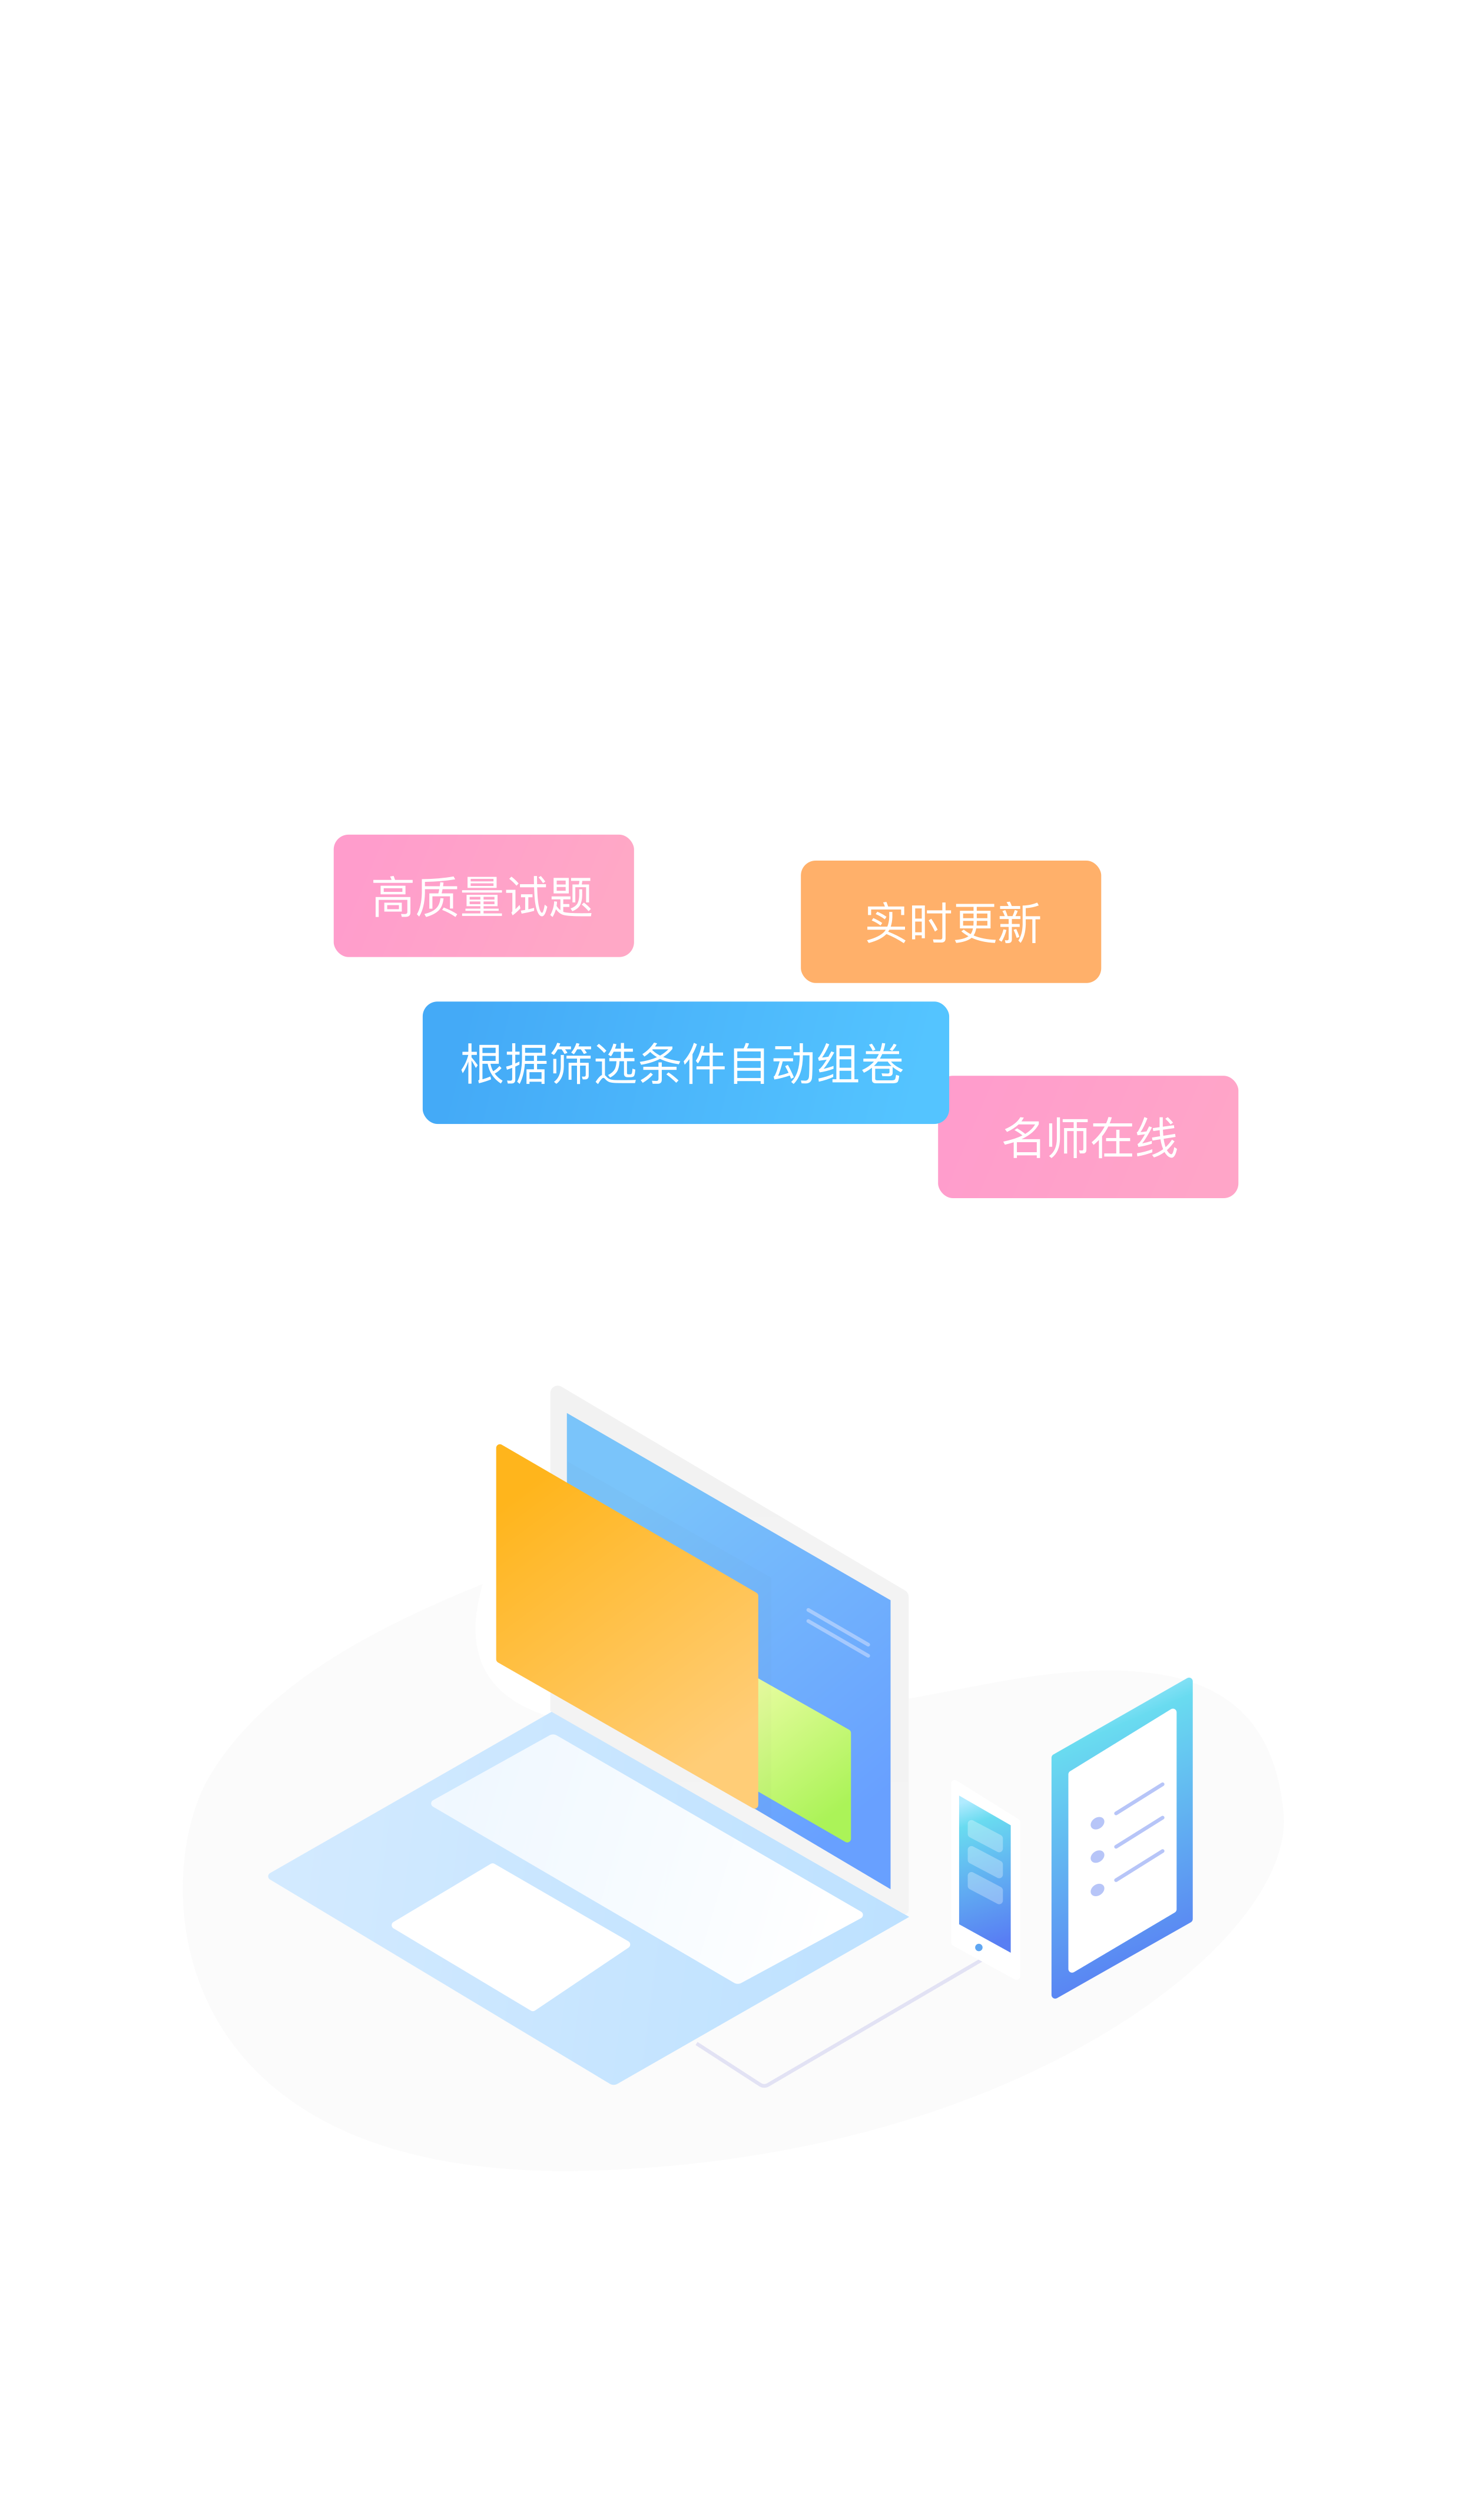 <?xml version="1.0" encoding="UTF-8"?>
<svg width="397px" height="674px" viewBox="0 0 397 674" version="1.1" xmlns="http://www.w3.org/2000/svg" xmlns:xlink="http://www.w3.org/1999/xlink">
    <!-- Generator: Sketch 53.1 (72631) - https://sketchapp.com -->
    <title>Group 92</title>
    <desc>Created with Sketch.</desc>
    <defs>
        <linearGradient x1="94.974%" y1="62.151%" x2="5.971%" y2="38.514%" id="linearGradient-1">
            <stop stop-color="#FFFFFF" stop-opacity="0.35" offset="0%"></stop>
            <stop stop-color="#FFFFFF" stop-opacity="0.536" offset="100%"></stop>
        </linearGradient>
        <linearGradient x1="92.585%" y1="57.473%" x2="5.971%" y2="42.547%" id="linearGradient-2">
            <stop stop-color="#FFA8C6" offset="0%"></stop>
            <stop stop-color="#FF9DCC" offset="100%"></stop>
        </linearGradient>
        <filter x="-24.5%" y="-60.5%" width="148.9%" height="221.1%" filterUnits="objectBoundingBox" id="filter-3">
            <feOffset dx="0" dy="4" in="SourceAlpha" result="shadowOffsetOuter1"></feOffset>
            <feGaussianBlur stdDeviation="4" in="shadowOffsetOuter1" result="shadowBlurOuter1"></feGaussianBlur>
            <feColorMatrix values="0 0 0 0 0.416   0 0 0 0 0.444   0 0 0 0 0.864  0 0 0 1 0" type="matrix" in="shadowBlurOuter1" result="shadowMatrixOuter1"></feColorMatrix>
            <feMerge>
                <feMergeNode in="shadowMatrixOuter1"></feMergeNode>
                <feMergeNode in="SourceGraphic"></feMergeNode>
            </feMerge>
        </filter>
        <linearGradient x1="94.974%" y1="57.763%" x2="5.971%" y2="42.662%" id="linearGradient-4">
            <stop stop-color="#FFFFFF" stop-opacity="0.35" offset="0%"></stop>
            <stop stop-color="#FFFFFF" stop-opacity="0.536" offset="100%"></stop>
        </linearGradient>
        <linearGradient x1="94.974%" y1="57.885%" x2="5.971%" y2="42.547%" id="linearGradient-5">
            <stop stop-color="#FFA5C8" offset="0%"></stop>
            <stop stop-color="#FF9DCC" offset="100%"></stop>
        </linearGradient>
        <linearGradient x1="94.974%" y1="52.566%" x2="5.971%" y2="47.575%" id="linearGradient-6">
            <stop stop-color="#54C4FF" offset="0%"></stop>
            <stop stop-color="#44AAF7" offset="100%"></stop>
        </linearGradient>
        <linearGradient x1="1.237%" y1="46.059%" x2="100%" y2="53.419%" id="linearGradient-7">
            <stop stop-color="#D3EAFF" offset="0%"></stop>
            <stop stop-color="#BDE1FF" offset="100%"></stop>
        </linearGradient>
        <linearGradient x1="4.371%" y1="41.762%" x2="97.312%" y2="57.604%" id="linearGradient-8">
            <stop stop-color="#FFFFFF" stop-opacity="0.704" offset="0%"></stop>
            <stop stop-color="#FFFFFF" offset="100%"></stop>
        </linearGradient>
        <linearGradient x1="50%" y1="0%" x2="50%" y2="100%" id="linearGradient-9">
            <stop stop-color="#F2F2F2" offset="0%"></stop>
            <stop stop-color="#F4F4F4" offset="100%"></stop>
        </linearGradient>
        <linearGradient x1="71.918%" y1="94.624%" x2="27.228%" y2="15.483%" id="linearGradient-10">
            <stop stop-color="#68A0FF" offset="0%"></stop>
            <stop stop-color="#7AC4FA" offset="100%"></stop>
        </linearGradient>
        <linearGradient x1="22.865%" y1="0%" x2="76.658%" y2="91.666%" id="linearGradient-11">
            <stop stop-color="#F6FFB1" offset="0%"></stop>
            <stop stop-color="#ABF358" offset="100%"></stop>
        </linearGradient>
        <linearGradient x1="44.945%" y1="0%" x2="55.401%" y2="95.639%" id="linearGradient-12">
            <stop stop-color="#B1EBFF" offset="0%"></stop>
            <stop stop-color="#69DBF0" offset="16.48%"></stop>
            <stop stop-color="#587EF3" offset="100%"></stop>
        </linearGradient>
        <linearGradient x1="41.224%" y1="0%" x2="59.376%" y2="95.639%" id="linearGradient-13">
            <stop stop-color="#B1EBFF" offset="0%"></stop>
            <stop stop-color="#69DBF0" offset="16.48%"></stop>
            <stop stop-color="#587EF3" offset="100%"></stop>
        </linearGradient>
        <linearGradient x1="27.931%" y1="2.758%" x2="74.619%" y2="89.703%" id="linearGradient-14">
            <stop stop-color="#FFB51C" offset="0%"></stop>
            <stop stop-color="#FFCD77" offset="100%"></stop>
        </linearGradient>
    </defs>
    <g id="Page-1" stroke="none" stroke-width="1" fill="none" fill-rule="evenodd">
        <g id="Group-92">
            <g id="Group-90">
                <g id="Group-73-Copy-4">
                    <path d="M6,0 L391,0 C394.314,-6.08718376e-16 397,2.686 397,6 L397,668 C397,671.314 394.314,674 391,674 L6,674 C2.686,674 4.05812251e-16,671.314 0,668 L0,6 C-4.05812251e-16,2.686 2.686,6.08718376e-16 6,0 Z" id="Rectangle-37" fill="#FFFFFF"></path>
                    <path d="M56.379,479.059 C40.772,505.54 41.631,588.358 158.769,585.176 C275.906,581.994 349.353,522.26 346.197,488.855 C343.04,455.45 320.139,443.778 266.959,453.804 C213.779,463.83 113.001,485.371 130.203,427 C105.328,437.138 71.985,452.579 56.379,479.059 Z" id="Path-18" fill="#D7D7D7" opacity="0.1"></path>
                    <g id="Group-89" transform="translate(76, 225)">
                        <rect id="Rectangle-59-Copy" fill="url(#linearGradient-1)" opacity="0.2" x="0" y="27" width="87" height="44" rx="4"></rect>
                        <g id="Group-88" transform="translate(14, 0)">
                            <rect id="Rectangle-59" fill="url(#linearGradient-2)" x="0" y="0" width="81" height="33" rx="4"></rect>
                            <path d="M16.156,11.124 C16.288,11.448 16.42,11.808 16.54,12.204 L21.292,12.204 L21.292,12.996 L10.696,12.996 L10.696,12.204 L15.616,12.204 C15.496,11.868 15.352,11.568 15.208,11.292 L16.156,11.124 Z M19.372,22.164 L18.364,22.164 L18.16,21.384 L19.12,21.42 C19.612,21.42 19.864,21.228 19.864,20.844 L19.864,17.58 L12.136,17.58 L12.136,22.2 L11.308,22.2 L11.308,16.824 L20.692,16.824 L20.692,21.024 C20.692,21.78 20.248,22.164 19.372,22.164 Z M12.652,13.776 L19.36,13.776 L19.36,16.104 L12.652,16.104 L12.652,13.776 Z M18.52,15.432 L18.52,14.448 L13.492,14.448 L13.492,15.432 L18.52,15.432 Z M13.648,18.348 L18.364,18.348 L18.364,20.748 L13.648,20.748 L13.648,18.348 Z M17.596,20.1 L17.596,18.996 L14.428,18.996 L14.428,20.1 L17.596,20.1 Z M24.604,14.7 L24.604,15.756 C24.544,18.396 24.028,20.508 23.044,22.092 L22.444,21.456 C23.26,20.088 23.704,18.18 23.776,15.756 L23.776,12 C26.944,11.976 29.8,11.724 32.332,11.268 L32.764,12.048 C30.34,12.456 27.616,12.684 24.604,12.732 L24.604,13.908 L28.612,13.908 C28.672,13.548 28.72,13.176 28.756,12.816 L29.62,12.924 C29.584,13.26 29.536,13.596 29.488,13.908 L33.292,13.908 L33.292,14.7 L29.356,14.7 C29.284,15.108 29.2,15.48 29.104,15.84 L32.188,15.84 L32.188,19.92 L31.36,19.92 L31.36,16.632 L26.62,16.632 L26.62,19.968 L25.792,19.968 L25.792,15.84 L28.228,15.84 C28.324,15.456 28.408,15.084 28.48,14.7 L24.604,14.7 Z M29.68,19.644 C31.012,20.148 32.224,20.748 33.316,21.456 L32.836,22.188 C31.672,21.396 30.472,20.76 29.248,20.292 L29.68,19.644 Z M28.792,17.112 L29.632,17.172 C29.488,18.588 29.056,19.68 28.336,20.424 C27.592,21.168 26.452,21.768 24.928,22.2 L24.46,21.408 C25.876,21.048 26.92,20.556 27.592,19.908 C28.264,19.26 28.66,18.324 28.792,17.112 Z M35.836,16.224 L44.188,16.224 L44.188,19.284 L40.42,19.284 L40.42,19.956 L44.488,19.956 L44.488,20.532 L40.42,20.532 L40.42,21.24 L45.364,21.24 L45.364,21.912 L34.636,21.912 L34.636,21.24 L39.556,21.24 L39.556,20.532 L35.536,20.532 L35.536,19.956 L39.556,19.956 L39.556,19.284 L35.836,19.284 L35.836,16.224 Z M43.36,18.744 L43.36,18.012 L40.42,18.012 L40.42,18.744 L43.36,18.744 Z M39.556,18.744 L39.556,18.012 L36.664,18.012 L36.664,18.744 L39.556,18.744 Z M36.664,17.508 L39.556,17.508 L39.556,16.764 L36.664,16.764 L36.664,17.508 Z M40.42,16.764 L40.42,17.508 L43.36,17.508 L43.36,16.764 L40.42,16.764 Z M36.1,11.388 L43.936,11.388 L43.936,14.352 L36.1,14.352 L36.1,11.388 Z M43.096,13.836 L43.096,13.128 L36.94,13.128 L36.94,13.836 L43.096,13.836 Z M36.94,12.612 L43.096,12.612 L43.096,11.916 L36.94,11.916 L36.94,12.612 Z M34.624,14.976 L45.376,14.976 L45.376,15.624 L34.624,15.624 L34.624,14.976 Z M51.64,16.884 L50.512,16.884 L50.512,16.08 L53.62,16.08 L53.62,16.884 L52.492,16.884 L52.492,20.136 C53.02,20.016 53.548,19.884 54.052,19.74 L54.052,20.544 C53.008,20.844 51.88,21.096 50.68,21.3 L50.464,20.484 C50.86,20.436 51.256,20.376 51.64,20.304 L51.64,16.884 Z M56.188,22.02 C55.78,22.02 55.408,21.708 55.096,21.084 C54.736,20.364 54.472,19.392 54.304,18.144 C54.172,17.088 54.088,15.768 54.04,14.196 L50.236,14.196 L50.236,13.356 L54.016,13.356 C53.992,12.66 53.992,11.928 53.992,11.16 L54.832,11.16 C54.832,11.94 54.832,12.672 54.856,13.356 L57.244,13.356 L57.244,14.196 L54.868,14.196 C54.928,16.26 55.06,17.844 55.252,18.972 C55.516,20.34 55.828,21.036 56.188,21.084 C56.428,21.036 56.68,20.304 56.92,18.876 L57.604,19.428 C57.208,21.156 56.74,22.02 56.188,22.02 Z M55.864,11.148 C56.38,11.724 56.776,12.228 57.064,12.66 L56.464,13.08 C56.164,12.612 55.756,12.096 55.252,11.52 L55.864,11.148 Z M47.944,11.316 C48.712,11.928 49.348,12.54 49.876,13.164 L49.288,13.764 C48.808,13.176 48.16,12.552 47.344,11.904 L47.944,11.316 Z M46.504,14.868 L49.024,14.868 L49.024,20.1 C49.384,19.752 49.744,19.368 50.128,18.948 L50.356,19.86 C49.696,20.58 49,21.216 48.256,21.768 L47.92,21 C48.088,20.856 48.184,20.688 48.184,20.508 L48.184,15.696 L46.504,15.696 L46.504,14.868 Z M66.82,21.192 C68.02,21.192 68.92,21.168 69.52,21.144 L69.376,22.008 L67.012,22.008 C64.132,22.008 62.344,21.852 61.624,21.54 C60.988,21.276 60.424,20.784 59.932,20.088 C59.716,20.856 59.416,21.564 59.032,22.212 L58.408,21.66 C59.056,20.568 59.404,19.344 59.464,17.976 L60.232,18.072 C60.208,18.48 60.172,18.852 60.112,19.212 C60.424,19.704 60.772,20.088 61.144,20.364 L61.144,17.448 L58.768,17.448 L58.768,16.656 L63.856,16.656 L63.856,17.448 L61.912,17.448 L61.912,18.72 L63.556,18.72 L63.556,19.488 L61.912,19.488 L61.912,20.796 C61.984,20.82 62.044,20.844 62.092,20.868 C62.788,21.084 64.36,21.192 66.82,21.192 Z M59.308,11.664 L63.4,11.664 L63.4,15.852 L59.308,15.852 L59.308,11.664 Z M62.56,15.132 L62.56,14.112 L60.148,14.112 L60.148,15.132 L62.56,15.132 Z M60.148,13.44 L62.56,13.44 L62.56,12.384 L60.148,12.384 L60.148,13.44 Z M64.024,11.676 L69.208,11.676 L69.208,12.468 L67.048,12.468 C67.012,12.804 66.964,13.116 66.892,13.428 L68.872,13.428 L68.872,18.276 L68.068,18.276 L68.068,14.172 L65.164,14.172 L65.164,18.276 L64.396,18.276 L64.396,13.428 L66.112,13.428 C66.184,13.116 66.232,12.792 66.268,12.468 L64.024,12.468 L64.024,11.676 Z M67.48,18.312 C68.224,18.888 68.848,19.464 69.352,20.04 L68.74,20.64 C68.296,20.088 67.684,19.488 66.904,18.864 L67.48,18.312 Z M66.22,14.736 L67.012,14.736 L67.012,16.428 C66.988,17.568 66.76,18.48 66.352,19.164 C65.944,19.8 65.272,20.292 64.36,20.652 L63.892,19.908 C64.756,19.596 65.356,19.164 65.704,18.624 C66.016,18.06 66.196,17.328 66.22,16.428 L66.22,14.736 Z" id="高质量试题" fill="#FFFFFF" fill-rule="nonzero"></path>
                        </g>
                        <g id="Group-88-Copy-2" filter="url(#filter-3)" transform="translate(92, 33)"></g>
                        <rect id="Rectangle-59" fill="url(#linearGradient-4)" x="92" y="33" width="94" height="38" rx="4"></rect>
                        <g id="Group-88-Copy-4" transform="translate(140, 7)">
                            <rect id="Rectangle-59" fill="#FFB06A" x="0" y="0" width="81" height="33" rx="4"></rect>
                            <path d="M23.06,19.8 C22.088,20.832 20.504,21.636 18.308,22.212 L17.828,21.48 C20.06,20.904 21.62,20.124 22.508,19.164 C22.652,18.996 22.772,18.816 22.892,18.624 L17.936,18.624 L17.936,17.808 L23.312,17.808 C23.624,17.064 23.792,16.212 23.828,15.264 L23.828,13.848 L24.668,13.848 L24.668,15.264 C24.632,16.212 24.488,17.064 24.224,17.808 L28.076,17.808 L28.076,18.624 L23.864,18.624 C23.756,18.816 23.648,18.996 23.54,19.164 C25.244,19.836 26.816,20.616 28.232,21.528 L27.764,22.272 C26.228,21.24 24.668,20.424 23.06,19.8 Z M19.532,15.492 C20.408,15.864 21.212,16.308 21.932,16.812 L21.488,17.496 C20.72,16.92 19.916,16.464 19.1,16.14 L19.532,15.492 Z M20.612,13.776 C21.512,14.148 22.34,14.604 23.084,15.144 L22.64,15.828 C21.836,15.228 21.008,14.76 20.168,14.424 L20.612,13.776 Z M27.872,12.372 L27.872,14.676 L27.032,14.676 L27.032,13.176 L18.944,13.176 L18.944,14.676 L18.104,14.676 L18.104,12.372 L22.664,12.372 C22.52,11.964 22.352,11.604 22.172,11.268 L23.06,11.124 C23.216,11.484 23.372,11.904 23.528,12.372 L27.872,12.372 Z M33.44,12.096 L33.44,20.94 L32.6,20.94 L32.6,20.136 L30.824,20.136 L30.824,21.228 L29.984,21.228 L29.984,12.096 L33.44,12.096 Z M30.824,19.332 L32.6,19.332 L32.6,16.44 L30.824,16.44 L30.824,19.332 Z M30.824,15.636 L32.6,15.636 L32.6,12.888 L30.824,12.888 L30.824,15.636 Z M35.168,15.672 C35.912,16.8 36.488,17.784 36.884,18.624 L36.164,19.128 C35.744,18.228 35.18,17.22 34.46,16.116 L35.168,15.672 Z M37.904,22.08 L35.804,22.08 L35.624,21.24 C36.32,21.264 36.98,21.288 37.616,21.288 C37.964,21.288 38.144,21.096 38.144,20.724 L38.144,14.232 L33.992,14.232 L33.992,13.404 L38.144,13.404 L38.144,11.292 L39.02,11.292 L39.02,13.404 L40.496,13.404 L40.496,14.232 L39.02,14.232 L39.02,20.94 C39.02,21.696 38.648,22.08 37.904,22.08 Z M41.864,11.676 L52.148,11.676 L52.148,12.48 L47.432,12.48 L47.432,13.524 L51.152,13.524 L51.152,18.276 L47.288,18.276 C47.144,19.068 46.916,19.704 46.58,20.184 C48.26,20.892 50.252,21.288 52.556,21.36 L52.34,22.188 C49.928,22.092 47.828,21.624 46.04,20.808 C45.2,21.528 43.82,21.984 41.912,22.2 L41.54,21.408 C43.208,21.276 44.432,20.94 45.2,20.388 C44.504,20.004 43.856,19.56 43.268,19.056 L43.928,18.6 C44.492,19.068 45.116,19.476 45.788,19.824 C46.076,19.416 46.292,18.9 46.412,18.276 L42.896,18.276 L42.896,13.524 L46.568,13.524 L46.568,12.48 L41.864,12.48 L41.864,11.676 Z M50.3,17.52 L50.3,16.248 L47.432,16.248 L47.432,16.668 L47.396,17.52 L50.3,17.52 Z M46.532,17.52 C46.556,17.244 46.568,16.956 46.568,16.668 L46.568,16.248 L43.748,16.248 L43.748,17.52 L46.532,17.52 Z M43.748,15.528 L46.568,15.528 L46.568,14.268 L43.748,14.268 L43.748,15.528 Z M47.432,14.268 L47.432,15.528 L50.3,15.528 L50.3,14.268 L47.432,14.268 Z M63.728,11.316 L64.16,12.084 C63.104,12.492 61.94,12.744 60.644,12.816 L60.644,15 L64.52,15 L64.52,15.828 L63.272,15.828 L63.272,22.236 L62.42,22.236 L62.42,15.828 L60.644,15.828 L60.644,17.256 C60.584,19.32 60.128,20.964 59.264,22.188 L58.652,21.54 C59.36,20.508 59.744,19.08 59.804,17.256 L59.804,12.12 C61.256,12.096 62.564,11.82 63.728,11.316 Z M53.732,12.24 L56.024,12.24 C55.856,11.856 55.676,11.508 55.472,11.196 L56.36,11.052 C56.54,11.412 56.708,11.808 56.876,12.24 L59.144,12.24 L59.144,13.032 L53.732,13.032 L53.732,12.24 Z M53.612,14.964 L54.992,14.964 C54.812,14.484 54.596,14.028 54.356,13.608 L55.124,13.332 C55.352,13.776 55.568,14.316 55.76,14.964 L57.08,14.964 C57.32,14.436 57.524,13.884 57.704,13.308 L58.484,13.572 C58.292,14.088 58.088,14.556 57.86,14.964 L59.216,14.964 L59.216,15.744 L56.9,15.744 L56.9,17.088 L59.012,17.088 L59.012,17.88 L56.9,17.88 L56.9,21.276 C56.9,21.924 56.552,22.248 55.856,22.248 L55.208,22.248 L55.028,21.444 C55.22,21.48 55.4,21.504 55.568,21.504 C55.88,21.504 56.036,21.36 56.036,21.072 L56.036,17.88 L53.804,17.88 L53.804,17.088 L56.036,17.088 L56.036,15.744 L53.612,15.744 L53.612,14.964 Z M54.644,18.528 L55.436,18.696 C55.124,19.908 54.68,20.964 54.128,21.864 L53.408,21.408 C53.972,20.544 54.38,19.584 54.644,18.528 Z M58.088,18.444 C58.448,19.224 58.736,19.932 58.928,20.58 L58.208,20.856 C57.98,20.1 57.704,19.356 57.368,18.636 L58.088,18.444 Z" id="实时更新" fill="#FFFFFF" fill-rule="nonzero"></path>
                        </g>
                        <g id="Group-88-Copy-3" transform="translate(177, 65)">
                            <rect id="Rectangle-59" fill="url(#linearGradient-5)" x="0" y="0" width="81" height="33" rx="4"></rect>
                            <path d="M21.26,21.456 L21.26,22.164 L20.396,22.164 L20.396,17.928 C19.652,18.168 18.872,18.384 18.032,18.588 L17.576,17.76 C19.652,17.328 21.38,16.776 22.76,16.08 C22.232,15.636 21.512,15.156 20.6,14.64 L21.344,14.172 C22.256,14.736 22.976,15.24 23.492,15.684 C24.716,14.952 25.604,14.1 26.168,13.116 L21.728,13.116 C20.912,13.872 19.88,14.544 18.608,15.144 L18.032,14.4 C20.084,13.524 21.464,12.444 22.184,11.172 L23.132,11.28 C22.94,11.64 22.724,11.976 22.484,12.3 L27.164,12.3 L27.164,13.068 C26.3,14.712 24.752,16.056 22.496,17.1 L27.5,17.1 L27.5,22.164 L26.624,22.164 L26.624,21.456 L21.26,21.456 Z M26.624,20.616 L26.624,17.904 L21.26,17.904 L21.26,20.616 L26.624,20.616 Z M29.96,12.828 L30.788,12.828 L30.788,19.14 L29.96,19.14 L29.96,12.828 Z M32.036,11.208 L32.876,11.208 L32.876,16.992 C32.84,19.368 32.072,21.108 30.584,22.2 L29.948,21.636 C31.316,20.676 32.012,19.128 32.036,16.992 L32.036,11.208 Z M33.608,11.7 L40.352,11.7 L40.352,12.516 L37.412,12.516 L37.412,14.1 L40.004,14.1 L40.004,19.932 C40.004,20.604 39.704,20.94 39.104,20.94 L38.24,20.94 L38.012,20.1 L38.828,20.148 C39.056,20.148 39.176,20.004 39.176,19.74 L39.176,14.916 L37.412,14.916 L37.412,22.2 L36.572,22.2 L36.572,14.916 L34.808,14.916 L34.808,20.976 L33.98,20.976 L33.98,14.1 L36.572,14.1 L36.572,12.516 L33.608,12.516 L33.608,11.7 Z M45.308,16.788 L48.056,16.788 L48.056,14.556 L48.932,14.556 L48.932,16.788 L51.8,16.788 L51.8,17.628 L48.932,17.628 L48.932,20.94 L52.34,20.94 L52.34,21.792 L44.816,21.792 L44.816,20.94 L48.056,20.94 L48.056,17.628 L45.308,17.628 L45.308,16.788 Z M43.376,17.316 C42.932,17.772 42.464,18.216 41.96,18.636 L41.42,17.928 C42.92,16.692 44.084,15.276 44.924,13.68 L41.84,13.68 L41.84,12.828 L45.332,12.828 C45.572,12.276 45.788,11.7 45.956,11.112 L46.856,11.22 C46.688,11.772 46.508,12.312 46.292,12.828 L52.328,12.828 L52.328,13.68 L45.908,13.68 C45.44,14.628 44.876,15.516 44.228,16.332 L44.228,22.236 L43.376,22.236 L43.376,17.316 Z M57.776,19.812 L57.776,20.64 C56.6,21.096 55.256,21.468 53.744,21.744 L53.636,20.904 C55.22,20.64 56.6,20.268 57.776,19.812 Z M55.64,11.136 L56.468,11.46 C55.856,13.02 55.232,14.268 54.608,15.204 C55.148,15.156 55.688,15.084 56.228,15 C56.444,14.568 56.684,14.112 56.924,13.632 L57.692,13.92 C56.636,15.948 55.748,17.388 55.052,18.24 C55.916,18.072 56.78,17.844 57.644,17.556 L57.644,18.336 C56.384,18.744 55.184,19.032 54.032,19.188 L53.792,18.396 C53.948,18.324 54.08,18.24 54.188,18.144 C54.632,17.688 55.172,16.896 55.796,15.78 C55.136,15.876 54.464,15.96 53.792,16.044 L53.588,15.252 C53.72,15.204 53.84,15.096 53.948,14.94 C54.596,13.836 55.16,12.564 55.64,11.136 Z M63.596,13.32 L63.716,14.112 L60.632,14.544 C60.656,15.12 60.692,15.66 60.74,16.176 L63.92,15.672 L64.052,16.488 L60.836,16.992 C60.86,17.208 60.896,17.424 60.932,17.616 C61.052,18.24 61.196,18.78 61.364,19.26 C62.012,18.66 62.588,17.988 63.092,17.22 L63.776,17.688 C63.14,18.612 62.456,19.404 61.712,20.052 C61.76,20.124 61.796,20.208 61.844,20.28 C62.24,20.868 62.588,21.168 62.9,21.168 C63.212,21.168 63.488,20.52 63.704,19.236 L64.436,19.716 C64.1,21.3 63.62,22.104 62.996,22.104 C62.42,22.08 61.88,21.72 61.364,21 C61.256,20.856 61.16,20.712 61.088,20.556 C60.2,21.216 59.24,21.708 58.22,22.02 L57.716,21.324 C58.82,20.964 59.816,20.46 60.704,19.8 C60.476,19.272 60.296,18.696 60.152,18.048 C60.08,17.736 60.032,17.436 59.984,17.124 L57.824,17.472 L57.704,16.656 L59.876,16.308 C59.816,15.792 59.78,15.24 59.768,14.664 L58.04,14.916 L57.908,14.124 L59.744,13.86 L59.744,11.196 L60.608,11.196 L60.608,13.74 L63.596,13.32 Z M61.952,11.16 C62.564,11.736 63.032,12.228 63.368,12.648 L62.696,13.116 C62.36,12.648 61.88,12.132 61.28,11.58 L61.952,11.16 Z" id="名师在线" fill="#FFFFFF" fill-rule="nonzero"></path>
                        </g>
                        <g id="Group-88-Copy" transform="translate(38, 45)">
                            <rect id="Rectangle-59" fill="url(#linearGradient-6)" x="0" y="0" width="142" height="33" rx="4"></rect>
                            <path d="M17.524,16.776 L16.12,16.776 L16.12,20.952 C16.84,20.76 17.548,20.508 18.268,20.196 L18.448,20.976 C17.584,21.336 16.492,21.696 15.172,22.032 L14.98,21.276 C15.184,21.204 15.292,21.084 15.292,20.928 L15.292,11.676 L20.524,11.676 L20.524,16.776 L18.28,16.776 C18.424,17.508 18.664,18.18 19.012,18.78 C19.6,18.468 20.164,18 20.704,17.376 L21.256,17.94 C20.716,18.576 20.104,19.068 19.42,19.416 C19.972,20.16 20.68,20.808 21.556,21.336 L21.076,22.092 C19.108,20.808 17.932,19.032 17.524,16.776 Z M10.72,13.548 L12.316,13.548 L12.316,11.268 L13.168,11.268 L13.168,13.548 L14.608,13.548 L14.608,14.376 L13.168,14.376 L13.168,15.024 C13.72,15.648 14.272,16.368 14.848,17.16 L14.344,17.904 C13.888,17.064 13.504,16.392 13.168,15.864 L13.168,22.14 L12.316,22.14 L12.316,16.164 C11.932,17.316 11.428,18.372 10.804,19.32 L10.432,18.396 C11.296,17.22 11.92,15.888 12.304,14.376 L10.72,14.376 L10.72,13.548 Z M16.12,14.64 L16.12,15.996 L19.672,15.996 L19.672,14.64 L16.12,14.64 Z M19.672,13.872 L19.672,12.456 L16.12,12.456 L16.12,13.872 L19.672,13.872 Z M23.968,22.092 L22.948,22.092 L22.768,21.276 C23.08,21.312 23.392,21.336 23.68,21.336 C23.98,21.336 24.136,21.156 24.136,20.82 L24.136,17.88 C23.656,18.06 23.188,18.228 22.72,18.372 L22.504,17.532 C23.056,17.4 23.608,17.232 24.136,17.04 L24.136,14.328 L22.696,14.328 L22.696,13.5 L24.136,13.5 L24.136,11.232 L24.976,11.232 L24.976,13.5 L26.128,13.5 L26.128,14.328 L24.976,14.328 L24.976,16.692 C25.36,16.524 25.732,16.344 26.092,16.152 L26.092,17.004 C25.72,17.196 25.348,17.364 24.976,17.532 L24.976,21.036 C24.976,21.732 24.64,22.092 23.968,22.092 Z M27.556,16.788 C27.412,18.84 26.944,20.64 26.152,22.2 L25.48,21.6 C26.332,20.016 26.764,17.952 26.776,15.432 L26.776,11.676 L33.1,11.676 L33.1,14.592 L30.844,14.592 L30.844,16.008 L33.412,16.008 L33.412,16.788 L30.844,16.788 L30.844,18.264 L32.86,18.264 L32.86,22.2 L32.056,22.2 L32.056,21.612 L28.804,21.612 L28.804,22.2 L28,22.2 L28,18.264 L30.004,18.264 L30.004,16.788 L27.556,16.788 Z M30.004,14.592 L27.616,14.592 L27.616,15.432 C27.616,15.624 27.604,15.816 27.604,16.008 L30.004,16.008 L30.004,14.592 Z M28.804,20.844 L32.056,20.844 L32.056,19.032 L28.804,19.032 L28.804,20.844 Z M32.26,12.48 L27.616,12.48 L27.616,13.812 L32.26,13.812 L32.26,12.48 Z M36.436,12.876 C36.124,13.428 35.776,13.944 35.38,14.4 L34.636,13.944 C35.392,13.08 35.944,12.144 36.292,11.112 L37.12,11.292 C37.024,11.58 36.916,11.844 36.808,12.096 L39.988,12.096 L39.988,12.876 L38.404,12.876 C38.668,13.212 38.872,13.536 39.04,13.824 L38.248,14.124 C38.032,13.692 37.768,13.284 37.468,12.876 L36.436,12.876 Z M41.656,12.876 C41.392,13.356 41.104,13.812 40.78,14.22 L40.048,13.752 C40.696,12.984 41.164,12.12 41.452,11.184 L42.292,11.364 C42.208,11.616 42.124,11.856 42.028,12.096 L45.412,12.096 L45.412,12.876 L43.588,12.876 C43.864,13.212 44.092,13.536 44.272,13.836 L43.48,14.136 C43.24,13.704 42.964,13.284 42.652,12.876 L41.656,12.876 Z M37.24,14.4 L38.068,14.4 L38.068,17.496 C38.044,19.632 37.372,21.204 36.052,22.188 L35.416,21.636 C36.604,20.772 37.216,19.392 37.24,17.496 L37.24,14.4 Z M35.224,15.444 L36.052,15.444 L36.052,19.368 L35.224,19.368 L35.224,15.444 Z M41.62,15.372 L38.788,15.372 L38.788,14.592 L45.292,14.592 L45.292,15.372 L42.436,15.372 L42.436,16.512 L44.776,16.512 L44.776,19.956 C44.776,20.64 44.452,20.988 43.804,20.988 L43.156,20.988 L42.94,20.22 L43.54,20.244 C43.828,20.244 43.972,20.088 43.972,19.776 L43.972,17.268 L42.436,17.268 L42.436,22.236 L41.62,22.236 L41.62,17.268 L40.132,17.268 L40.132,21.096 L39.352,21.096 L39.352,16.512 L41.62,16.512 L41.62,15.372 Z M47.512,11.388 C48.316,12.012 48.988,12.636 49.54,13.26 L48.94,13.86 C48.448,13.26 47.776,12.624 46.924,11.952 L47.512,11.388 Z M54.484,21.984 C53.836,21.984 53.116,21.972 52.348,21.96 C51.58,21.948 50.944,21.876 50.464,21.744 C49.996,21.6 49.576,21.3 49.204,20.868 C49.036,20.664 48.88,20.568 48.736,20.568 C48.436,20.568 47.956,21.12 47.284,22.248 L46.636,21.66 C47.284,20.64 47.848,20.016 48.352,19.8 L48.352,16.152 L46.648,16.152 L46.648,15.36 L49.156,15.36 L49.156,19.848 C49.252,19.92 49.348,20.016 49.444,20.124 C49.732,20.472 50.044,20.724 50.38,20.88 C50.752,21.048 51.292,21.144 52.012,21.168 C52.636,21.18 53.428,21.192 54.364,21.192 C54.94,21.192 55.528,21.18 56.128,21.168 C56.704,21.156 57.16,21.144 57.484,21.12 L57.268,21.984 L54.484,21.984 Z M53.452,11.16 L54.292,11.16 L54.292,12.696 L56.692,12.696 L56.692,13.524 L54.292,13.524 L54.292,15.24 L57.112,15.24 L57.112,16.08 L55.096,16.08 L55.096,19.296 C55.096,19.512 55.216,19.632 55.48,19.632 L55.912,19.632 C56.08,19.632 56.2,19.596 56.296,19.524 C56.44,19.416 56.536,18.936 56.584,18.084 L57.34,18.336 C57.268,19.332 57.136,19.92 56.956,20.112 C56.788,20.28 56.5,20.376 56.092,20.388 L55.228,20.388 C54.916,20.388 54.688,20.304 54.532,20.136 C54.364,19.968 54.292,19.752 54.292,19.488 L54.292,16.08 L53.08,16.08 C53.044,16.908 52.924,17.628 52.72,18.228 C52.408,19.14 51.676,19.896 50.548,20.484 L49.984,19.8 C50.956,19.32 51.592,18.72 51.904,18 C52.108,17.472 52.228,16.824 52.264,16.08 L50.332,16.08 L50.332,15.24 L53.452,15.24 L53.452,13.524 L51.508,13.524 C51.292,13.98 51.052,14.388 50.788,14.772 L50.032,14.304 C50.68,13.404 51.148,12.408 51.436,11.328 L52.264,11.496 C52.144,11.916 52.012,12.312 51.868,12.696 L53.452,12.696 L53.452,11.16 Z M59.5,17.58 L63.592,17.58 L63.592,16.404 L64.48,16.404 L64.48,17.58 L68.464,17.58 L68.464,18.408 L64.48,18.408 L64.48,21.072 C64.48,21.792 64.108,22.164 63.364,22.164 L62.02,22.164 L61.828,21.336 C62.26,21.372 62.68,21.396 63.064,21.396 C63.412,21.396 63.592,21.216 63.592,20.856 L63.592,18.408 L59.5,18.408 L59.5,17.58 Z M61.48,19.152 L62.08,19.68 C61.336,20.532 60.424,21.276 59.344,21.912 L58.792,21.18 C59.86,20.604 60.76,19.932 61.48,19.152 Z M68.38,21.888 C67.504,21.024 66.616,20.268 65.716,19.62 L66.28,19.092 C67.048,19.572 67.96,20.292 69.004,21.252 L68.38,21.888 Z M62.392,11.064 L63.232,11.256 C63.04,11.556 62.86,11.844 62.668,12.108 L67.348,12.108 L67.348,12.78 C66.664,13.62 65.836,14.34 64.864,14.952 C66.16,15.492 67.696,15.876 69.472,16.104 L69.076,16.908 C67.084,16.62 65.404,16.128 64.012,15.444 C62.572,16.188 60.88,16.716 58.912,17.04 L58.54,16.26 C60.316,16.008 61.864,15.588 63.184,14.988 C62.488,14.568 61.888,14.1 61.372,13.584 C60.88,14.052 60.352,14.472 59.8,14.832 L59.248,14.172 C60.52,13.38 61.564,12.336 62.392,11.064 Z M61.9,13.056 C62.476,13.632 63.184,14.136 64.024,14.568 C64.888,14.076 65.632,13.512 66.268,12.876 L62.056,12.876 L61.9,13.056 Z M73.144,11.124 L73.96,11.496 C73.648,12.444 73.252,13.344 72.772,14.196 L72.772,22.212 L71.92,22.212 L71.92,15.516 C71.536,16.044 71.116,16.548 70.66,17.028 L70.384,16.104 C71.656,14.664 72.568,12.996 73.144,11.124 Z M75.16,11.916 L76.012,12.024 C75.916,12.624 75.784,13.2 75.616,13.728 L77.38,13.728 L77.38,11.232 L78.244,11.232 L78.244,13.728 L81.004,13.728 L81.004,14.568 L78.244,14.568 L78.244,17.46 L81.448,17.46 L81.448,18.288 L78.244,18.288 L78.244,22.152 L77.38,22.152 L77.38,18.288 L73.852,18.288 L73.852,17.46 L77.38,17.46 L77.38,14.568 L75.34,14.568 C75.04,15.36 74.668,16.068 74.224,16.692 L73.672,15.972 C74.404,14.868 74.896,13.512 75.16,11.916 Z M92.032,12.624 L92.032,22.188 L91.156,22.188 L91.156,21.444 L84.844,21.444 L84.844,22.188 L83.968,22.188 L83.968,12.624 L86.536,12.624 C86.8,12.144 87.004,11.664 87.124,11.16 L88,11.28 C87.868,11.76 87.676,12.216 87.436,12.624 L92.032,12.624 Z M84.844,20.616 L91.156,20.616 L91.156,18.66 L84.844,18.66 L84.844,20.616 Z M84.844,17.868 L91.156,17.868 L91.156,16.032 L84.844,16.032 L84.844,17.868 Z M84.844,15.24 L91.156,15.24 L91.156,13.452 L84.844,13.452 L84.844,15.24 Z M95.08,12.036 L99.424,12.036 L99.424,12.864 L95.08,12.864 L95.08,12.036 Z M94.612,15.276 L99.88,15.276 L99.88,16.116 L97.108,16.116 C96.628,17.94 96.208,19.236 95.848,20.028 C96.796,19.836 97.744,19.56 98.68,19.212 C98.368,18.564 98.068,17.976 97.756,17.424 L98.488,17.064 C99.064,18.096 99.604,19.212 100.108,20.424 L99.364,20.808 C99.244,20.496 99.124,20.208 99.004,19.932 C97.732,20.388 96.34,20.748 94.852,21.012 L94.648,20.196 C94.732,20.172 94.792,20.148 94.84,20.124 C95.2,19.632 95.68,18.3 96.28,16.116 L94.612,16.116 L94.612,15.276 Z M101.68,11.232 L102.544,11.232 L102.544,13.656 L105.16,13.656 C105.16,17.412 105.1,19.728 104.992,20.616 C104.872,21.588 104.284,22.08 103.252,22.08 C103.048,22.08 102.7,22.068 102.196,22.044 L102.004,21.276 C102.436,21.3 102.82,21.324 103.144,21.324 C103.732,21.324 104.08,20.976 104.176,20.292 C104.248,19.656 104.296,17.724 104.32,14.496 L102.544,14.496 L102.544,14.64 C102.508,18.096 101.668,20.628 100.036,22.224 L99.388,21.66 C100.888,20.208 101.656,17.868 101.68,14.64 L101.68,14.496 L100.06,14.496 L100.06,13.656 L101.68,13.656 L101.68,11.232 Z M110.728,19.512 L110.728,20.328 C109.6,20.856 108.304,21.288 106.84,21.6 L106.732,20.748 C108.268,20.436 109.6,20.028 110.728,19.512 Z M108.844,11.208 L109.66,11.532 C109.012,13.02 108.364,14.208 107.704,15.096 C108.28,15.048 108.844,14.964 109.42,14.868 C109.672,14.424 109.936,13.944 110.212,13.428 L110.992,13.728 C109.84,15.792 108.892,17.256 108.136,18.132 C109.024,17.94 109.912,17.676 110.8,17.34 L110.8,18.132 C109.492,18.6 108.244,18.924 107.044,19.092 L106.816,18.288 C106.972,18.216 107.104,18.132 107.212,18.036 C107.692,17.568 108.268,16.776 108.952,15.66 C108.256,15.768 107.56,15.864 106.84,15.96 L106.624,15.156 C106.756,15.108 106.876,15 106.996,14.832 C107.704,13.776 108.316,12.576 108.844,11.208 Z M116.44,11.76 L116.44,20.94 L117.46,20.94 L117.46,21.78 L110.524,21.78 L110.524,20.94 L111.568,20.94 L111.568,11.76 L116.44,11.76 Z M112.42,20.94 L115.588,20.94 L115.588,18.66 L112.42,18.66 L112.42,20.94 Z M112.42,17.844 L115.588,17.844 L115.588,15.576 L112.42,15.576 L112.42,17.844 Z M112.42,14.76 L115.588,14.76 L115.588,12.588 L112.42,12.588 L112.42,14.76 Z M121.156,11.364 C121.516,11.868 121.84,12.396 122.104,12.96 L121.372,13.284 C121.072,12.66 120.736,12.108 120.376,11.628 L121.156,11.364 Z M127.036,11.364 L127.804,11.652 C127.492,12.276 127.096,12.84 126.628,13.32 L125.944,12.924 C126.388,12.48 126.748,11.964 127.036,11.364 Z M119.536,13.368 L123.352,13.368 C123.592,12.684 123.772,11.952 123.892,11.172 L124.744,11.28 C124.624,12.024 124.444,12.72 124.228,13.368 L128.488,13.368 L128.488,14.16 L123.928,14.16 C123.736,14.592 123.532,15 123.304,15.384 L129.148,15.384 L129.148,16.176 L126.316,16.176 C126.964,16.992 128.032,17.712 129.508,18.36 L128.944,19.068 C128.08,18.612 127.348,18.132 126.748,17.628 L126.748,19.26 C126.736,19.812 126.4,20.112 125.74,20.136 C125.128,20.136 124.54,20.124 123.964,20.1 L123.772,19.344 C124.372,19.38 124.912,19.404 125.416,19.404 C125.728,19.404 125.896,19.272 125.896,19.02 L125.896,18.12 L122.044,18.12 L122.044,20.832 C122.044,21.096 122.224,21.24 122.596,21.24 L126.448,21.24 C126.952,21.24 127.264,21.144 127.384,20.976 C127.504,20.76 127.6,20.352 127.672,19.752 L128.512,20.028 C128.416,20.964 128.248,21.552 127.996,21.768 C127.756,21.936 127.324,22.032 126.688,22.032 L122.248,22.032 C121.528,22.032 121.168,21.72 121.168,21.108 L121.168,17.832 C120.52,18.36 119.8,18.804 119.008,19.188 L118.516,18.432 C119.812,17.868 120.868,17.112 121.708,16.176 L118.852,16.176 L118.852,15.384 L122.32,15.384 C122.584,15 122.824,14.592 123.028,14.16 L119.536,14.16 L119.536,13.368 Z M122.776,16.176 C122.44,16.608 122.092,17.004 121.708,17.364 L126.46,17.364 C126.04,16.98 125.704,16.584 125.44,16.176 L122.776,16.176 Z" id="根据筛选条件自动组卷" fill="#FFFFFF" fill-rule="nonzero"></path>
                        </g>
                    </g>
                    <g id="Group-87-Copy" transform="translate(72, 373)">
                        <path d="M0.826,131.948 L76.949,88.357 L173.215,143.755 L94.501,188.772 C93.873,189.132 93.099,189.123 92.478,188.75 L0.807,133.673 C0.334,133.389 0.181,132.774 0.465,132.301 C0.553,132.154 0.677,132.033 0.826,131.948 Z" id="Path-39" fill="url(#linearGradient-7)"></path>
                        <path d="M44.794,112.304 L76.187,94.818 C76.803,94.475 77.553,94.481 78.163,94.834 L160.236,142.354 C160.714,142.63 160.878,143.242 160.601,143.72 C160.508,143.88 160.374,144.011 160.211,144.099 L127.933,161.56 C127.319,161.892 126.575,161.88 125.972,161.527 L44.775,114.041 C44.299,113.762 44.138,113.15 44.417,112.673 C44.507,112.519 44.637,112.391 44.794,112.304 Z" id="Path-40" fill="url(#linearGradient-8)"></path>
                        <path d="M34.123,145.125 L60.348,129.453 C60.66,129.267 61.048,129.264 61.362,129.446 L97.472,150.332 C97.95,150.608 98.114,151.22 97.837,151.698 C97.761,151.83 97.656,151.942 97.53,152.027 L72.272,169.014 C71.95,169.231 71.533,169.241 71.2,169.042 L34.123,146.841 C33.649,146.558 33.495,145.943 33.778,145.47 C33.863,145.328 33.982,145.21 34.123,145.125 Z" id="Path-41" fill="#FFFFFF"></path>
                        <path d="M76.425,88.271 L76.425,2.545 C76.425,1.441 77.321,0.545 78.425,0.545 C78.784,0.545 79.137,0.642 79.445,0.825 L172.085,55.754 C172.692,56.114 173.065,56.768 173.065,57.475 L173.065,141.964 C173.065,142.516 172.617,142.964 172.065,142.964 C171.89,142.964 171.718,142.918 171.567,142.831 L76.425,88.271 Z" id="Path-42" fill="url(#linearGradient-9)"></path>
                        <polygon id="Path-43" fill="url(#linearGradient-10)" points="80.887 7.919 80.887 84.606 168.188 136.297 168.188 58.389"></polygon>
                        <path d="M157.513,94.175 L157.513,122.685 C157.513,123.237 157.066,123.685 156.513,123.685 C156.338,123.685 156.166,123.638 156.014,123.551 L117.64,101.409 L119.416,72.051 L157.006,93.304 C157.319,93.482 157.513,93.814 157.513,94.175 Z" id="Path-45" fill="url(#linearGradient-11)"></path>
                        <path d="M115.582,178.303 L116.125,177.464 L133.295,188.573 C133.77,188.88 134.378,188.894 134.867,188.608 L192.738,154.774 L193.243,155.638 L135.372,189.471 C134.557,189.948 133.544,189.925 132.752,189.412 L115.582,178.303 Z" id="Path-46" fill="#E2E2F4" fill-rule="nonzero"></path>
                        <path d="M184.5,107.862 L184.5,150.623 C184.5,150.988 184.699,151.325 185.02,151.5 L201.684,160.617 C202.168,160.883 202.776,160.705 203.041,160.22 C203.122,160.073 203.164,159.908 203.164,159.74 L203.164,118.256 C203.164,117.91 202.986,117.59 202.693,117.407 L186.029,107.013 C185.561,106.721 184.944,106.864 184.652,107.333 C184.553,107.491 184.5,107.675 184.5,107.862 Z" id="Path-47" fill="#FFFFFF"></path>
                        <circle id="Oval-21" fill="#5FA6F2" cx="192" cy="152" r="1"></circle>
                        <polygon id="Path-48" fill="url(#linearGradient-12)" points="186.671 111.05 186.671 145.742 200.596 153.419 200.596 119.064"></polygon>
                        <path d="M190.466,117.773 L197.95,121.719 C198.278,121.892 198.483,122.232 198.483,122.603 L198.483,125.342 C198.483,125.895 198.035,126.342 197.483,126.342 C197.321,126.342 197.161,126.303 197.017,126.227 L189.534,122.281 C189.205,122.108 189,121.768 189,121.397 L189,118.658 C189,118.105 189.448,117.658 190,117.658 C190.163,117.658 190.323,117.697 190.466,117.773 Z" id="Rectangle-2" fill="#FFFFFF" opacity="0.3"></path>
                        <path d="M190.466,124.773 L197.95,128.719 C198.278,128.892 198.483,129.232 198.483,129.603 L198.483,132.342 C198.483,132.895 198.035,133.342 197.483,133.342 C197.321,133.342 197.161,133.303 197.017,133.227 L189.534,129.281 C189.205,129.108 189,128.768 189,128.397 L189,125.658 C189,125.105 189.448,124.658 190,124.658 C190.163,124.658 190.323,124.697 190.466,124.773 Z" id="Rectangle-2-Copy" fill="#FFFFFF" opacity="0.3"></path>
                        <path d="M190.466,131.773 L197.95,135.719 C198.278,135.892 198.483,136.232 198.483,136.603 L198.483,139.342 C198.483,139.895 198.035,140.342 197.483,140.342 C197.321,140.342 197.161,140.303 197.017,140.227 L189.534,136.281 C189.205,136.108 189,135.768 189,135.397 L189,132.658 C189,132.105 189.448,131.658 190,131.658 C190.163,131.658 190.323,131.697 190.466,131.773 Z" id="Rectangle-2-Copy-2" fill="#FFFFFF" opacity="0.3"></path>
                        <path d="M211.59,100.844 L211.59,164.786 C211.59,165.338 212.038,165.786 212.59,165.786 C212.763,165.786 212.933,165.741 213.083,165.656 L249.18,145.203 C249.493,145.026 249.687,144.694 249.687,144.333 L249.687,80.248 C249.687,79.696 249.239,79.248 248.687,79.248 C248.513,79.248 248.342,79.293 248.191,79.379 L212.095,99.975 C211.783,100.153 211.59,100.485 211.59,100.844 Z" id="Path-49" fill="url(#linearGradient-13)"></path>
                        <path d="M217.647,158.65 L244.843,142.566 C245.147,142.386 245.334,142.058 245.334,141.705 L245.334,88.615 C245.334,88.062 244.886,87.615 244.334,87.615 C244.149,87.615 243.968,87.666 243.81,87.763 L216.614,104.479 C216.318,104.661 216.138,104.983 216.138,105.331 L216.138,157.789 C216.138,158.341 216.585,158.789 217.138,158.789 C217.317,158.789 217.493,158.741 217.647,158.65 Z" id="Path-50" fill="#FFFFFF"></path>
                        <path d="M229.265,116.279 C229.031,116.425 228.723,116.354 228.576,116.12 C228.43,115.886 228.501,115.577 228.735,115.431 L241.294,107.576 C241.528,107.43 241.837,107.501 241.983,107.735 C242.13,107.969 242.059,108.277 241.825,108.424 L229.265,116.279 Z" id="Path-51" fill="#B7C5F8" fill-rule="nonzero"></path>
                        <path d="M229.265,125.279 C229.031,125.425 228.723,125.354 228.576,125.12 C228.43,124.886 228.501,124.577 228.735,124.431 L241.294,116.576 C241.528,116.43 241.837,116.501 241.983,116.735 C242.13,116.969 242.059,117.277 241.825,117.424 L229.265,125.279 Z" id="Path-51-Copy" fill="#B7C5F8" fill-rule="nonzero"></path>
                        <path d="M229.265,134.279 C229.031,134.425 228.723,134.354 228.576,134.12 C228.43,133.886 228.501,133.577 228.735,133.431 L241.294,125.576 C241.528,125.43 241.837,125.501 241.983,125.735 C242.13,125.969 242.059,126.277 241.825,126.424 L229.265,134.279 Z" id="Path-51-Copy-2" fill="#B7C5F8" fill-rule="nonzero"></path>
                        <ellipse id="Oval-22" fill-opacity="0.561" fill="#7F98F3" transform="translate(224, 118.5) rotate(-35) translate(-224, -118.5) " cx="224" cy="118.5" rx="2" ry="1.5"></ellipse>
                        <ellipse id="Oval-22-Copy" fill-opacity="0.561" fill="#7F98F3" transform="translate(224, 127.5) rotate(-35) translate(-224, -127.5) " cx="224" cy="127.5" rx="2" ry="1.5"></ellipse>
                        <ellipse id="Oval-22-Copy-2" fill-opacity="0.561" fill="#7F98F3" transform="translate(224, 136.5) rotate(-35) translate(-224, -136.5) " cx="224" cy="136.5" rx="2" ry="1.5"></ellipse>
                        <polygon id="Path-7" fill-opacity="0.044" fill="#525252" opacity="0.591" points="135.965 117.063 135.965 52.295 81.089 20.999 81.089 38.008 125.579 111.384"></polygon>
                        <path d="M61.818,17.332 L61.818,74.307 C61.818,74.666 62.011,74.997 62.322,75.175 L131.009,114.446 C131.489,114.72 132.1,114.554 132.374,114.074 C132.46,113.923 132.506,113.752 132.506,113.578 L132.506,57.233 C132.506,56.876 132.316,56.547 132.008,56.368 L63.321,16.468 C62.843,16.19 62.231,16.353 61.954,16.83 C61.865,16.983 61.818,17.156 61.818,17.332 Z" id="Path-44" fill="url(#linearGradient-14)"></path>
                        <path d="M145.749,61.433 C145.51,61.294 145.429,60.988 145.567,60.749 C145.706,60.51 146.012,60.429 146.251,60.567 L162.408,69.931 C162.647,70.069 162.729,70.375 162.59,70.614 C162.452,70.853 162.146,70.934 161.907,70.796 L145.749,61.433 Z" id="Path-16" fill="#F9F3FD" fill-rule="nonzero" opacity="0.4"></path>
                        <path d="M145.749,64.433 C145.51,64.294 145.429,63.988 145.567,63.749 C145.706,63.51 146.012,63.429 146.251,63.567 L162.408,72.931 C162.647,73.069 162.729,73.375 162.59,73.614 C162.452,73.853 162.146,73.934 161.907,73.796 L145.749,64.433 Z" id="Path-16-Copy" fill="#F9F3FD" fill-rule="nonzero" opacity="0.4"></path>
                    </g>
                </g>
            </g>
        </g>
    </g>
</svg>